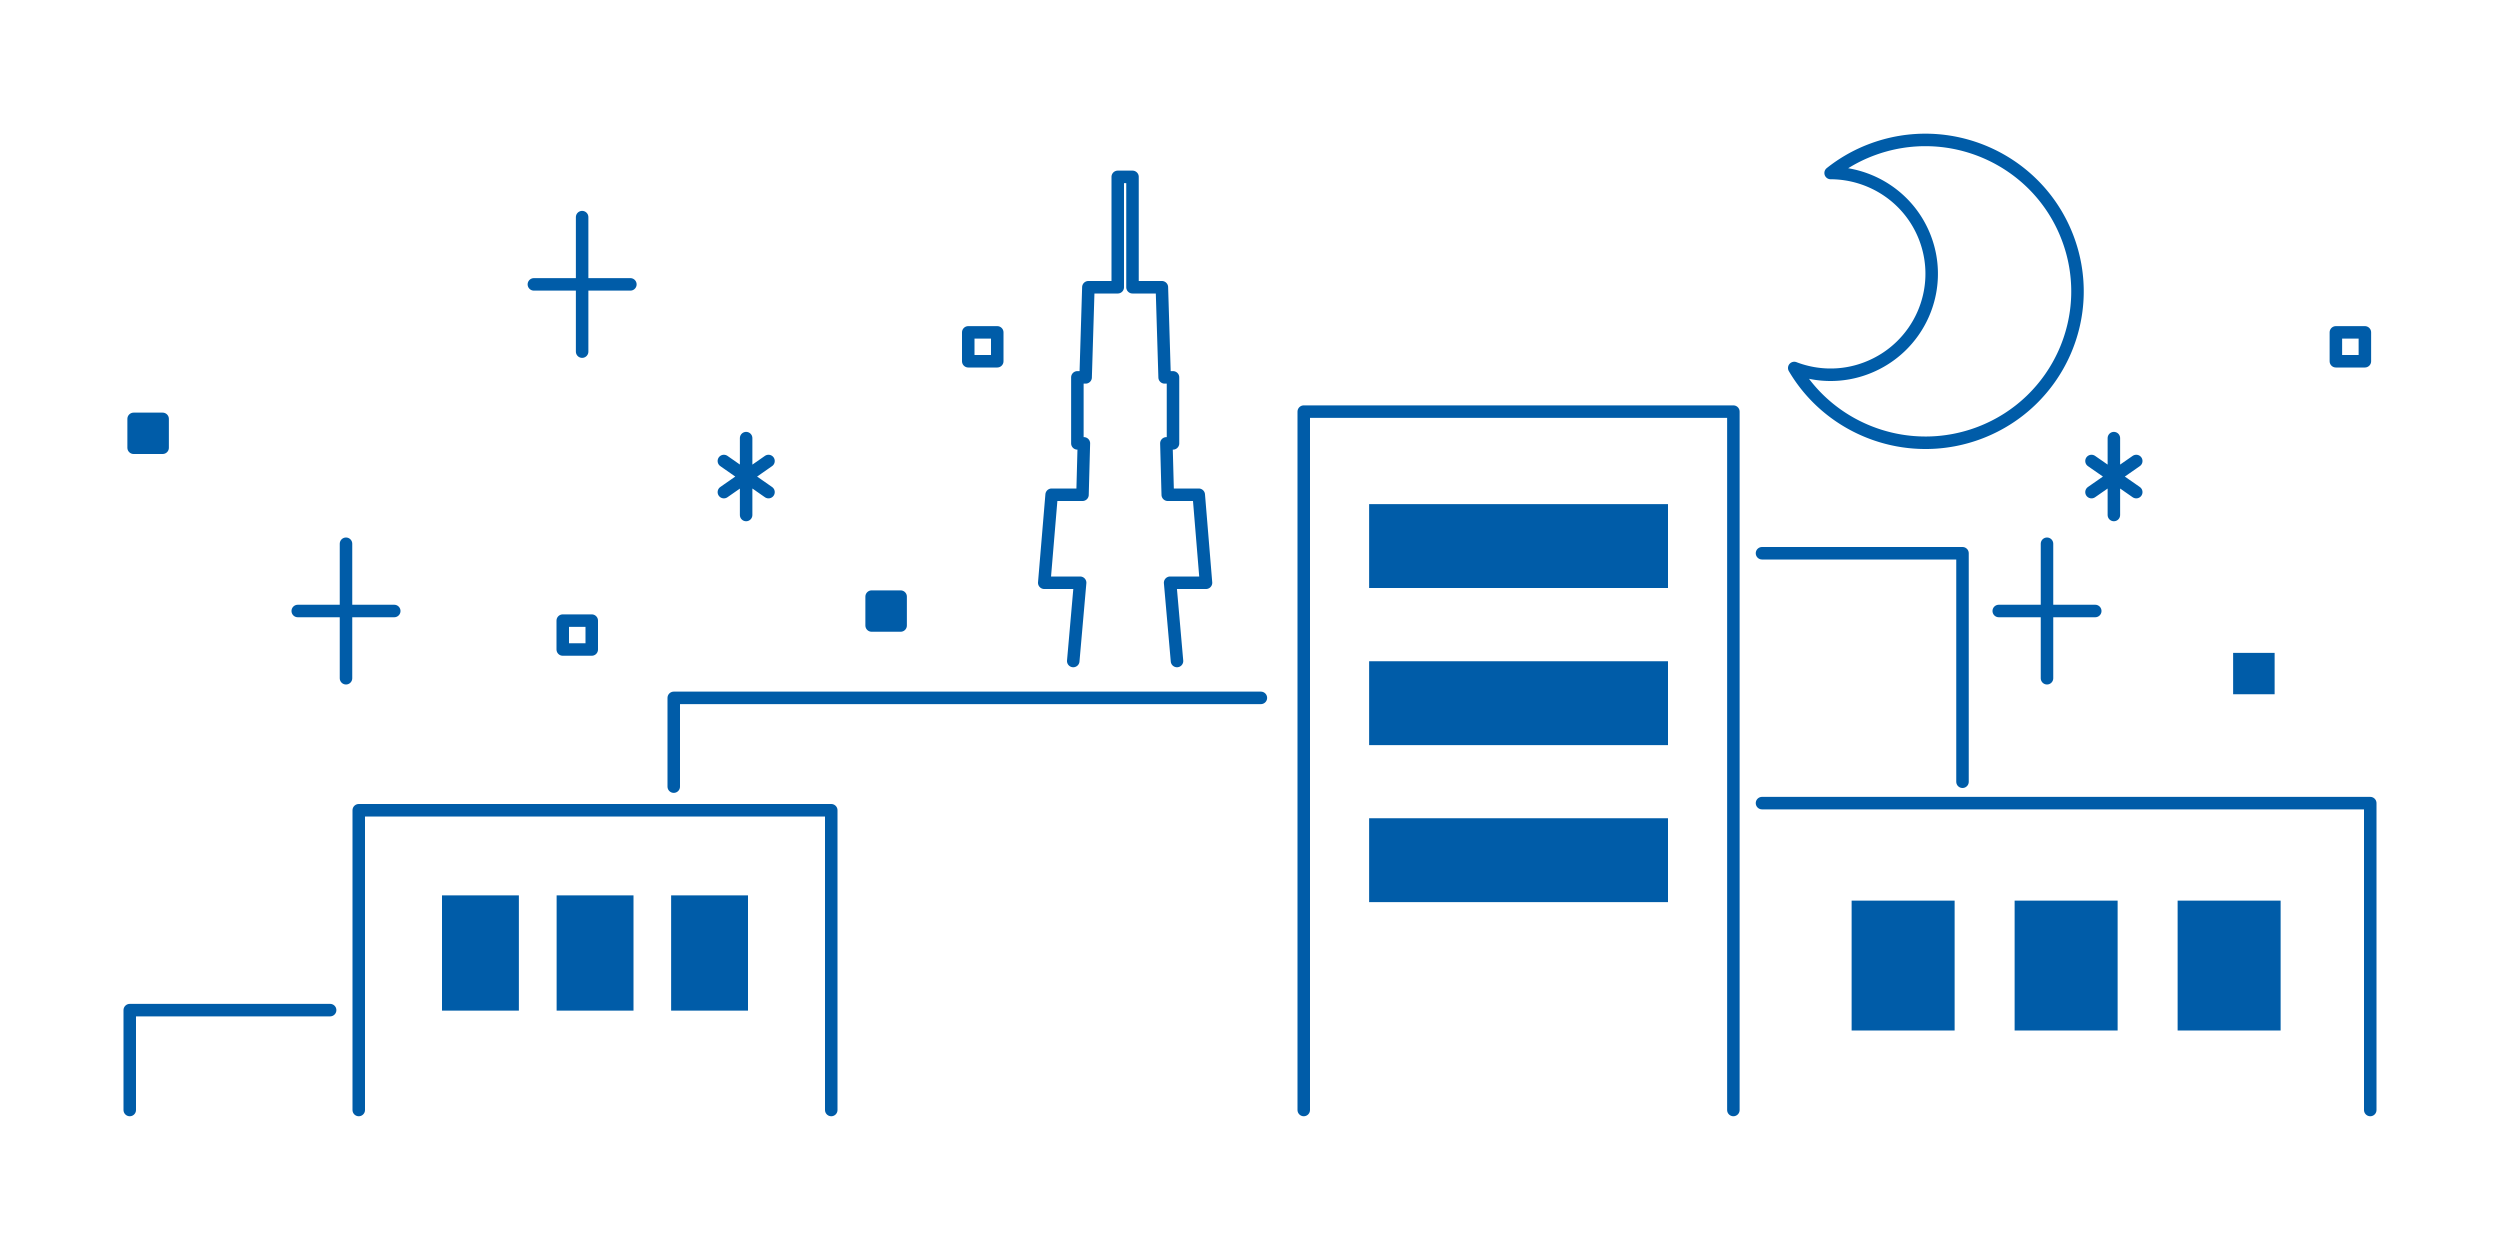 <svg xmlns="http://www.w3.org/2000/svg" id="a" viewBox="0 0 200 100"><defs><style>.b{fill:none}.b,.c,.d{stroke:#005ca8}.b,.d{stroke-linecap:round;stroke-linejoin:round}.c{stroke-miterlimit:10}.c,.d{fill:#005ca8}</style></defs><path d="M46.57 17.37v10.76M42.71 22.75h7.72M59.69 35.05v6.15M57.91 36.88l3.57 2.49M61.48 36.88l-3.57 2.49M45.02 49.65h2.32v2.31h-2.32z" class="b"/><path d="M69.73 47.73h2.32v2.31h-2.32z" class="d"/><path d="M77.46 26.59h2.32v2.31h-2.32zM169.11 35.05v6.15M167.32 36.88l3.58 2.49M170.9 36.88l-3.58 2.49" class="b"/><path d="M179.15 52.73h2.32v2.31h-2.32z" class="c"/><path d="M186.87 26.59h2.32v2.31h-2.32zM163.76 43.5v10.76M159.9 48.88h7.72" class="b"/><path d="M10.69 33.51h2.32v2.31h-2.32z" class="d"/><path d="M27.68 43.5v10.76M23.82 48.88h7.72M140.96 64.25h48.66V88.8" class="b"/><path d="M148.63 72.55h7.24v9.39h-7.24zM174.71 72.55h7.24v9.39h-7.24zM161.67 72.55h7.24v9.39h-7.24z" class="c"/><path d="M104.3 88.8V32.93h34.37V88.8" class="b"/><path d="M110.03 40.83h22.91v5.71h-22.91zM110.03 53.4h22.91v5.71h-22.91zM110.03 65.96h22.91v5.71h-22.91z" class="c"/><path d="M53.9 62.93v-7.1h46.97M157 62.54V44.26h-16.04M10.38 88.8v-7.99h16.03M28.7 88.8V64.82h37.8V88.8" class="b"/><path d="M35.86 72.13h5.15v8.22h-5.15zM45.03 72.13h5.15v8.22h-5.15zM54.19 72.13h5.15v8.22h-5.15z" class="c"/><path d="m94.16 52.88-.55-6.26h2.87l-.58-7.04h-2.48l-.11-4.11h.53v-5.28h-.67l-.22-7.21H90.6v-8.83h-1.18v8.83h-2.35l-.22 7.21h-.66v5.28h.52l-.11 4.11h-2.47l-.59 7.04h2.87l-.55 6.26M149.65 12.01a12.12 12.12 0 0 0-3.2 1.83c3.25.01 6.3 1.97 7.54 5.16 1.61 4.16-.47 8.83-4.65 10.44-1.94.75-4 .69-5.8 0 2.96 5.03 9.23 7.33 14.87 5.17 6.27-2.41 9.39-9.42 6.97-15.66-2.42-6.24-9.46-9.35-15.73-6.94Z" class="b"/></svg>